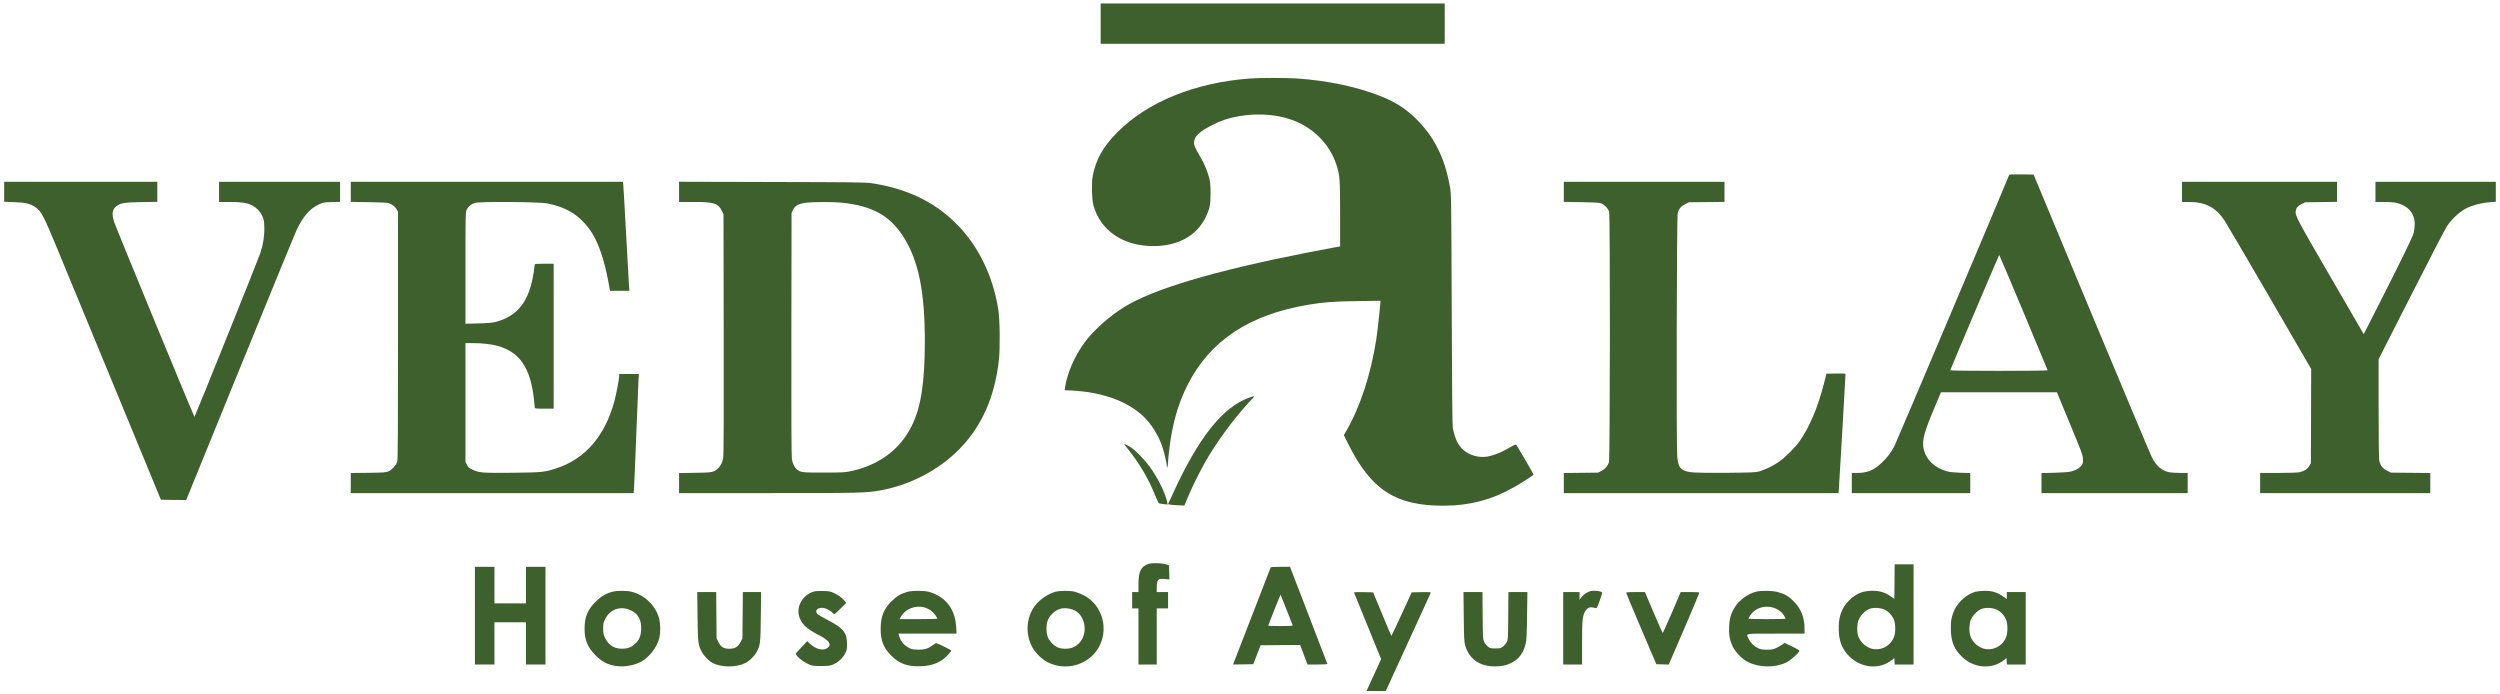 <svg xmlns="http://www.w3.org/2000/svg" xmlns:xlink="http://www.w3.org/1999/xlink" width="1080" zoomAndPan="magnify" viewBox="0 0 810 225" height="300" preserveAspectRatio="xMidYMid meet" version="1.0"><defs><clipPath id="bdd5c27363"><path d="M 356 1.125 L 469 1.125 L 469 15 L 356 15 Z M 356 1.125 " clip-rule="nonzero"/></clipPath><clipPath id="68929b9ab5"><path d="M 438 191 L 464 191 L 464 223.875 L 438 223.875 Z M 438 191 " clip-rule="nonzero"/></clipPath></defs><g clip-path="url(#bdd5c27363)"><path fill="#3e602d" d="M 356.613 7.66 L 356.613 14.191 L 468.09 14.191 L 468.09 1.125 L 356.613 1.125 Z M 356.613 7.66 " fill-opacity="1" fill-rule="nonzero"/></g><path fill="#3e602d" d="M 404.898 25.441 C 387.113 26.77 371.762 33.016 361.922 42.961 C 357.43 47.473 355.02 51.781 354.039 57.008 C 353.609 59.312 353.734 64.48 354.262 66.461 C 356.469 74.668 363.879 79.73 373.66 79.73 C 381.645 79.73 387.727 76.383 390.605 70.441 C 391.973 67.602 392.238 66.316 392.219 62.477 C 392.199 59.844 392.117 58.926 391.789 57.68 C 391.137 55.332 390.199 53.066 389.137 51.25 C 387.094 47.738 386.789 47.043 386.891 46 C 386.992 44.734 387.645 43.797 389.277 42.551 C 390.871 41.367 394.465 39.551 396.73 38.816 C 403.449 36.629 411.328 36.527 417.66 38.527 C 425.109 40.879 430.809 46.473 433.055 53.555 C 434.113 56.906 434.195 58.129 434.195 69.441 L 434.195 79.852 L 432.625 80.117 C 431.746 80.262 427.539 81.059 423.273 81.895 C 393.219 87.816 373.496 93.695 364.164 99.535 C 359.203 102.637 354.344 106.988 351.344 111.051 C 348.199 115.316 345.75 120.934 345.074 125.484 L 344.934 126.426 L 347.426 126.547 C 357.328 127.078 365.391 130.039 370.578 135.02 C 373.129 137.492 375.395 141.145 376.621 144.82 C 377.273 146.801 378.027 150.066 378.07 151.09 C 378.09 152.129 378.418 151.047 378.438 149.863 C 378.457 149.293 378.602 147.637 378.766 146.188 C 379.766 137.512 381.621 130.938 384.809 124.629 C 392.016 110.398 404.816 101.902 423.887 98.738 C 428.867 97.902 432.094 97.656 439.77 97.555 L 447.305 97.453 L 447.16 99.047 C 446.918 101.902 446.242 107.945 445.914 109.949 C 444.141 121.383 440.688 131.875 436.195 139.613 L 435.402 140.98 L 436.91 144.004 C 444.262 158.703 452.184 163.848 467.559 163.848 C 476.07 163.848 483.359 161.949 490.629 157.805 C 493.223 156.316 496.875 153.969 496.875 153.762 C 496.875 153.578 491.711 144.719 491.305 144.188 C 491.098 143.922 490.773 144.043 489.117 145.004 C 486.75 146.391 484.871 147.211 482.809 147.738 C 480.133 148.453 477.152 147.922 474.867 146.352 C 472.742 144.902 471.52 142.656 470.703 138.695 C 470.559 137.961 470.438 126.035 470.355 100.25 C 470.211 63.09 470.211 62.867 469.762 60.438 C 468.027 50.801 464.555 44.02 458.328 38.039 C 455.164 35.016 451.938 32.996 447.324 31.16 C 439.586 28.098 430.152 26.094 420.148 25.422 C 416.555 25.195 408.227 25.195 404.898 25.441 Z M 404.898 25.441 " fill-opacity="1" fill-rule="nonzero"/><path fill="#3e602d" d="M 650.965 56.699 C 649.492 60.477 614.375 143.434 613.766 144.594 C 612.621 146.762 611.418 148.312 609.516 150.086 C 607.027 152.414 605.004 153.23 601.676 153.23 L 599.984 153.23 L 599.984 159.766 L 638.367 159.766 L 638.367 153.273 L 635.262 153.172 C 633.305 153.109 631.691 152.945 630.914 152.742 C 626.77 151.598 623.992 148.902 623.238 145.309 C 622.707 142.676 623.441 139.941 626.871 131.855 L 628.871 127.098 L 666.461 127.098 L 666.664 127.648 C 666.789 127.977 668.664 132.488 670.828 137.715 C 674.301 146.047 674.789 147.352 674.871 148.555 C 674.953 149.719 674.895 150.047 674.504 150.66 C 673.973 151.559 672.605 152.375 671.055 152.762 C 670.34 152.945 668.32 153.109 665.684 153.172 L 661.438 153.273 L 661.438 159.766 L 708.805 159.766 L 708.805 153.23 L 706.355 153.23 C 705.027 153.23 703.438 153.129 702.844 153.008 C 700.332 152.477 698.66 151.008 697.168 148.066 C 696.699 147.148 687.898 126.18 677.59 101.477 L 658.887 56.559 L 654.965 56.496 C 651.965 56.457 651.047 56.496 650.965 56.699 Z M 655.621 101.188 C 659.887 111.418 663.418 119.871 663.438 119.973 C 663.48 120.074 656.965 120.156 647.656 120.156 C 638.754 120.156 631.832 120.074 631.875 119.973 C 632.629 118.012 647.656 82.59 647.738 82.59 C 647.801 82.59 651.352 90.961 655.621 101.188 Z M 655.621 101.188 " fill-opacity="1" fill-rule="nonzero"/><path fill="#3e602d" d="M 1.355 62.152 L 1.355 65.379 L 4.582 65.5 C 8.234 65.602 9.809 65.988 11.504 67.152 C 13.379 68.441 14.156 69.93 18.668 80.855 C 20.934 86.348 29.406 106.844 37.473 126.383 L 52.133 161.91 L 56.215 161.969 L 60.32 162.012 L 61.34 159.52 C 61.91 158.133 69.773 138.816 78.836 116.582 C 87.902 94.348 95.703 75.32 96.191 74.32 C 98.152 70.215 100.418 67.602 103.176 66.297 C 104.727 65.582 104.848 65.539 107.461 65.48 L 110.18 65.398 L 110.18 58.906 L 70.977 58.906 L 70.977 65.438 L 74.406 65.438 C 79.43 65.438 81.473 65.969 83.391 67.766 C 84.023 68.359 84.617 69.195 84.984 69.992 C 85.492 71.094 85.574 71.562 85.637 73.625 C 85.719 76.281 85.27 79.281 84.352 81.996 C 83.637 84.121 63.156 135.062 63.016 135.062 C 62.832 135.062 37.555 73.727 36.984 71.91 C 36.145 69.277 36.352 67.848 37.738 66.785 C 39.105 65.766 40.23 65.582 45.824 65.48 L 50.969 65.398 L 50.969 58.906 L 1.355 58.906 Z M 1.355 62.152 " fill-opacity="1" fill-rule="nonzero"/><path fill="#3e602d" d="M 113.648 62.152 L 113.648 65.418 L 119.426 65.5 C 123.102 65.539 125.449 65.664 125.918 65.805 C 127.062 66.195 127.98 66.91 128.492 67.785 L 128.961 68.602 L 128.961 108.703 C 128.961 139.082 128.898 148.984 128.715 149.598 C 128.391 150.68 126.941 152.273 125.859 152.742 C 125.082 153.07 124.266 153.129 119.324 153.191 L 113.648 153.254 L 113.648 159.766 L 205.301 159.766 L 205.402 158.684 C 205.465 158.113 205.789 150.312 206.137 141.391 C 206.465 132.469 206.812 124.262 206.871 123.156 L 206.996 121.176 L 200.625 121.176 L 200.625 121.77 C 200.625 122.688 199.664 127.773 199.074 129.957 C 196.031 141.289 189.52 148.781 180.148 151.781 C 176.348 153.008 175.594 153.07 166.078 153.172 C 156.301 153.273 155.117 153.191 153.055 152.148 C 151.949 151.617 151.645 151.332 151.277 150.578 L 150.809 149.68 L 150.809 111.172 L 153.156 111.172 C 156.281 111.172 159.32 111.52 161.383 112.113 C 168.387 114.133 171.797 119.137 172.961 129.039 C 173.125 130.488 173.266 131.855 173.266 132.039 C 173.266 132.367 173.551 132.406 176.328 132.406 L 179.391 132.406 L 179.391 85.449 L 176.328 85.449 C 174.207 85.449 173.266 85.508 173.266 85.672 C 173.266 85.793 173.125 86.875 172.941 88.082 C 171.551 97.574 167.754 102.516 160.402 104.355 C 159.504 104.578 157.77 104.723 154.953 104.781 L 150.809 104.883 L 150.809 86.855 C 150.809 69.789 150.828 68.766 151.195 67.992 C 151.688 66.887 152.625 66.133 153.992 65.723 C 155.648 65.254 174.758 65.398 177.391 65.91 C 183.332 67.07 187.559 69.645 190.867 74.094 C 193.621 77.793 195.703 83.609 197.176 91.613 L 197.645 94.227 L 203.934 94.227 L 203.809 92.84 C 203.75 92.082 203.32 84.527 202.871 76.055 C 202.422 67.582 201.992 60.254 201.934 59.762 L 201.828 58.906 L 113.648 58.906 Z M 113.648 62.152 " fill-opacity="1" fill-rule="nonzero"/><path fill="#3e602d" d="M 220.023 62.172 L 220.023 65.438 L 224.676 65.438 C 231.25 65.438 232.68 65.867 233.844 68.234 L 234.414 69.422 L 234.477 108.211 C 234.52 135.57 234.477 147.395 234.312 148.312 C 234.047 149.883 233.559 150.863 232.641 151.742 C 231.293 153.027 230.883 153.109 225.188 153.191 L 220.023 153.273 L 220.023 159.766 L 248.668 159.766 C 278.781 159.766 280.699 159.727 285.457 158.848 C 294.891 157.109 303.977 152.375 310.57 145.781 C 318.023 138.328 322.371 128.59 323.66 116.441 C 324.066 112.48 323.965 103.641 323.453 100.352 C 321.68 89.062 316.777 79.199 309.305 71.953 C 302.324 65.172 293.504 61.051 282.496 59.375 C 280.375 59.07 277.312 59.027 250.098 58.965 L 220.023 58.887 Z M 272.516 65.645 C 282.641 66.645 288.438 69.871 292.871 76.973 C 297.648 84.652 299.648 94.594 299.648 110.621 C 299.629 124.219 298.363 132.223 295.238 138.328 C 291.461 145.738 284.641 150.742 275.762 152.641 C 273.801 153.07 273.086 153.109 266.98 153.109 C 259.855 153.129 259.387 153.07 258.18 152.066 C 257.363 151.375 256.832 150.293 256.566 148.719 C 256.426 147.801 256.363 135.836 256.406 108.211 L 256.465 69.012 L 256.895 68.074 C 257.57 66.621 258.711 65.988 261.305 65.664 C 263.184 65.418 270.086 65.398 272.516 65.645 Z M 272.516 65.645 " fill-opacity="1" fill-rule="nonzero"/><path fill="#3e602d" d="M 506.676 62.152 L 506.676 65.418 L 512.25 65.5 C 516.008 65.539 518.07 65.664 518.621 65.828 C 519.703 66.172 521.07 67.562 521.355 68.602 C 521.723 69.91 521.664 148.781 521.297 149.824 C 520.867 151.008 520.031 151.965 518.867 152.578 L 517.805 153.129 L 512.25 153.191 L 506.676 153.254 L 506.676 159.766 L 595.676 159.766 L 595.777 158.684 C 595.879 157.766 597.941 121.934 597.941 121.219 C 597.941 121.016 597.246 120.973 594.859 121.016 L 591.773 121.074 L 590.98 124.18 C 589.02 131.918 586.344 138.266 583.016 143.023 C 581.629 145.004 578.258 148.352 576.238 149.719 C 574.398 150.984 571.848 152.211 569.969 152.742 C 568.805 153.07 567.539 153.109 559.148 153.191 C 549 153.254 547.043 153.148 545.469 152.355 C 544.184 151.723 543.691 150.68 543.426 147.922 C 543.102 144.617 543.242 69.871 543.59 68.891 C 544.039 67.543 544.715 66.785 545.98 66.152 L 547.203 65.539 L 552.984 65.48 L 558.742 65.418 L 558.742 58.906 L 506.676 58.906 Z M 506.676 62.152 " fill-opacity="1" fill-rule="nonzero"/><path fill="#3e602d" d="M 706.969 62.172 L 706.969 65.438 L 709.113 65.438 C 714.562 65.438 717.852 67.133 720.73 71.422 C 721.34 72.34 727.914 83.547 735.348 96.328 L 748.824 119.562 L 748.781 134.816 L 748.723 150.066 L 748.211 150.945 C 747.617 151.988 746.535 152.68 744.984 153.008 C 744.352 153.129 741.535 153.23 738.105 153.23 L 732.285 153.23 L 732.285 159.766 L 787.41 159.766 L 787.41 153.254 L 781.043 153.191 L 774.652 153.129 L 773.426 152.516 C 771.957 151.781 771.18 150.762 770.875 149.168 C 770.75 148.496 770.668 142.004 770.668 132.223 L 770.668 116.379 L 781.203 95.656 C 786.984 84.262 792.23 74.199 792.82 73.277 C 794.395 70.93 796.988 68.523 799.109 67.48 C 801.172 66.461 804.152 65.684 806.727 65.52 L 808.645 65.379 L 808.645 58.906 L 769.648 58.906 L 769.648 65.438 L 772.281 65.438 C 773.711 65.438 775.344 65.52 775.895 65.621 C 780.02 66.418 782.348 68.93 782.367 72.562 C 782.367 73.422 782.227 74.707 782.043 75.441 C 781.695 76.812 778.141 84.078 770.117 99.883 L 765.852 108.273 L 755.113 89.777 C 744.004 70.664 743.516 69.727 743.84 68.195 C 744.066 67.195 744.516 66.703 745.719 66.113 L 746.883 65.539 L 752.051 65.48 L 757.195 65.398 L 757.195 58.906 L 706.969 58.906 Z M 706.969 62.172 " fill-opacity="1" fill-rule="nonzero"/><path fill="#3e602d" d="M 404.59 128.895 C 396.035 132 388.137 142.023 379.867 160.277 L 378.457 163.34 L 379.031 163.48 C 379.336 163.543 380.52 163.645 381.664 163.707 L 383.727 163.789 L 384.809 161.215 C 386.074 158.133 388.852 152.539 390.566 149.559 C 394.098 143.391 399.508 135.98 404.184 130.875 C 406.941 127.895 406.898 128.059 404.59 128.895 Z M 404.59 128.895 " fill-opacity="1" fill-rule="nonzero"/><path fill="#3e602d" d="M 364.82 144.699 C 369.105 149.984 372.047 154.906 374.273 160.52 C 374.863 162.012 375.395 163.051 375.578 163.113 C 375.762 163.156 376.438 163.258 377.109 163.34 L 378.316 163.48 L 378.172 162.766 C 377.684 160.172 375.742 156.027 373.312 152.375 C 371.23 149.25 367.617 145.516 365.676 144.492 C 364.984 144.125 364.352 143.84 364.27 143.84 C 364.188 143.84 364.43 144.227 364.82 144.699 Z M 364.82 144.699 " fill-opacity="1" fill-rule="nonzero"/><path fill="#3e602d" d="M 372.047 182.734 C 369.598 183.594 368.863 185.164 368.863 189.473 L 368.863 191.82 L 366.82 191.82 L 366.82 197.129 L 368.863 197.129 L 368.863 215.301 L 374.781 215.301 L 374.781 197.129 L 378.457 197.129 L 378.457 191.82 L 374.781 191.82 L 374.781 190.41 C 374.781 188.637 375.07 187.777 375.742 187.613 C 376.027 187.531 376.844 187.531 377.559 187.613 L 378.887 187.758 L 378.824 185.449 L 378.766 183.145 L 377.539 182.797 C 376.027 182.387 373.129 182.348 372.047 182.734 Z M 372.047 182.734 " fill-opacity="1" fill-rule="nonzero"/><path fill="#3e602d" d="M 613.824 188.453 L 613.766 194.047 L 612.438 193.125 C 610.703 191.922 609.008 191.41 606.742 191.41 C 603.496 191.41 601.289 192.332 599.023 194.617 C 596.574 197.109 595.574 200.109 595.758 204.355 C 595.918 208.051 596.898 210.398 599.27 212.746 C 603.188 216.586 609.172 217.016 613.152 213.707 L 613.766 213.195 L 613.824 214.238 L 613.887 215.301 L 619.992 215.301 L 619.992 182.836 L 613.867 182.836 Z M 610.703 197.578 C 611.926 198.211 612.824 199.148 613.477 200.395 C 614.172 201.762 614.273 204.766 613.664 206.355 C 612.559 209.34 609.293 210.992 606.293 210.133 C 604.289 209.543 602.574 207.828 601.984 205.828 C 601.617 204.582 601.676 202.293 602.125 201.008 C 602.598 199.598 604.352 197.762 605.699 197.273 C 607.066 196.762 609.395 196.902 610.703 197.578 Z M 610.703 197.578 " fill-opacity="1" fill-rule="nonzero"/><path fill="#3e602d" d="M 153.871 199.477 L 153.871 215.301 L 160.199 215.301 L 160.199 201.621 L 170.406 201.621 L 170.406 215.301 L 176.738 215.301 L 176.738 183.652 L 170.406 183.652 L 170.406 195.496 L 160.199 195.496 L 160.199 183.652 L 153.871 183.652 Z M 153.871 199.477 " fill-opacity="1" fill-rule="nonzero"/><path fill="#3e602d" d="M 411.676 183.898 C 411.637 184.043 409.043 190.676 405.961 198.66 C 402.875 206.621 400.16 213.645 399.918 214.238 L 399.488 215.301 L 402.773 215.258 L 406.062 215.199 L 408.43 209.074 L 414.84 209.012 L 421.25 208.969 L 422.438 212.137 L 423.641 215.301 L 426.887 215.301 C 428.805 215.301 430.113 215.219 430.07 215.117 C 430.051 215.016 427.297 207.887 423.988 199.293 L 417.965 183.652 L 414.883 183.652 C 412.594 183.652 411.758 183.715 411.676 183.898 Z M 416.844 197.535 C 417.883 200.172 418.762 202.457 418.824 202.578 C 418.902 202.785 418.047 202.844 414.922 202.844 C 412.719 202.844 410.922 202.785 410.922 202.703 C 410.922 202.477 414.84 192.617 414.902 192.68 C 414.941 192.719 415.801 194.902 416.844 197.535 Z M 416.844 197.535 " fill-opacity="1" fill-rule="nonzero"/><path fill="#3e602d" d="M 198.379 191.738 C 196.316 192.27 194.703 193.25 192.949 194.984 C 190.395 197.516 189.395 199.965 189.395 203.664 C 189.395 207.336 190.395 209.766 192.969 212.34 C 194.785 214.156 196.359 215.074 198.605 215.605 C 201.461 216.281 205.016 215.809 207.629 214.441 C 210.281 213.055 212.793 209.828 213.59 206.805 C 214.059 205.031 214 201.785 213.469 200.07 C 212.242 196.004 208.832 192.801 204.605 191.719 C 203.098 191.332 199.871 191.332 198.379 191.738 Z M 204.465 197.781 C 206.812 198.883 207.895 200.945 207.73 204.051 C 207.629 206.133 207.059 207.438 205.75 208.625 C 204.547 209.707 203.75 210.051 202.117 210.156 C 199.297 210.34 197.379 209.277 196.133 206.867 C 195.5 205.602 195.438 205.316 195.438 203.703 C 195.418 202.211 195.5 201.742 195.969 200.785 C 197.543 197.375 201.035 196.148 204.465 197.781 Z M 204.465 197.781 " fill-opacity="1" fill-rule="nonzero"/><path fill="#3e602d" d="M 263.531 191.699 C 260.242 192.781 258.16 196.086 258.812 199.23 C 259.344 201.824 261.16 203.664 265.164 205.703 C 268.656 207.48 269.555 208.727 268.184 209.867 C 266.859 210.992 264.305 210.422 262.367 208.52 L 261.531 207.727 L 259.652 209.766 L 257.754 211.809 L 258.223 212.461 C 258.855 213.359 260.855 214.77 262.242 215.34 C 263.246 215.73 263.773 215.789 266.062 215.789 C 268.348 215.789 268.879 215.73 269.879 215.32 C 271.434 214.707 273.125 213.156 273.859 211.664 C 274.371 210.645 274.434 210.277 274.434 208.562 C 274.414 204.969 273.227 203.52 268.246 200.926 C 266.531 200.047 264.961 199.109 264.754 198.844 C 264 197.883 264.797 196.926 266.367 196.926 C 267.348 196.926 268.98 197.699 269.715 198.539 C 269.941 198.762 270.207 198.965 270.328 198.965 C 270.453 198.965 271.371 198.148 272.371 197.148 L 274.188 195.332 L 273.637 194.66 C 272.777 193.637 271.695 192.84 270.246 192.168 C 269.062 191.594 268.695 191.535 266.676 191.473 C 265.121 191.434 264.145 191.516 263.531 191.699 Z M 263.531 191.699 " fill-opacity="1" fill-rule="nonzero"/><path fill="#3e602d" d="M 293.828 191.801 C 291.809 192.391 290.461 193.207 288.805 194.863 C 286.297 197.375 285.336 199.844 285.336 203.766 C 285.336 207.602 286.254 209.91 288.805 212.461 C 291.441 215.094 294.113 216.035 298.422 215.852 C 302.281 215.707 304.957 214.566 307.203 212.094 C 307.754 211.48 308.223 210.891 308.223 210.789 C 308.223 210.605 303.648 208.359 303.301 208.359 C 303.199 208.359 302.711 208.664 302.219 209.051 C 300.812 210.113 299.605 210.5 297.605 210.5 C 296.566 210.5 295.586 210.379 295.156 210.215 C 293.258 209.441 291.91 208.031 291.379 206.234 L 291.094 205.297 L 309.918 205.297 L 309.797 203.191 C 309.531 198.312 307.406 194.781 303.508 192.738 C 302.773 192.352 301.566 191.902 300.852 191.719 C 299.055 191.309 295.402 191.332 293.828 191.801 Z M 299.586 196.824 C 300.977 197.23 302.18 198.09 303.016 199.273 C 303.406 199.824 303.73 200.336 303.73 200.438 C 303.73 200.52 300.977 200.598 297.586 200.598 L 291.461 200.598 L 291.93 199.762 C 293.34 197.25 296.688 195.965 299.586 196.824 Z M 299.586 196.824 " fill-opacity="1" fill-rule="nonzero"/><path fill="#3e602d" d="M 341.934 191.738 C 339.215 192.473 336.012 194.883 334.664 197.211 C 332.5 200.926 332.355 205.539 334.297 209.398 C 335.254 211.32 337.418 213.523 339.379 214.523 C 345.18 217.566 352.59 215.504 355.855 209.973 C 359.41 203.949 357.246 196.047 351.18 192.902 C 350.281 192.434 348.996 191.922 348.32 191.738 C 346.75 191.332 343.441 191.332 341.934 191.738 Z M 347.426 197.457 C 351.609 198.762 352.855 205.172 349.566 208.461 C 348.363 209.645 346.996 210.195 345.18 210.195 C 343.199 210.195 341.953 209.645 340.625 208.176 C 339.504 206.91 339.055 205.641 339.055 203.664 C 339.055 201.703 339.504 200.414 340.605 199.172 C 342.461 197.129 344.625 196.578 347.426 197.457 Z M 347.426 197.457 " fill-opacity="1" fill-rule="nonzero"/><path fill="#3e602d" d="M 514.211 191.984 C 513.578 192.309 512.824 192.922 512.453 193.434 L 511.781 194.312 L 511.781 191.82 L 506.473 191.82 L 506.473 215.301 L 512.598 215.301 L 512.598 208.398 C 512.578 201.008 512.719 199.641 513.535 198.191 C 514.395 196.742 515.148 196.477 516.988 197.027 C 517.355 197.129 517.496 196.863 518.273 194.699 C 518.742 193.371 519.133 192.168 519.133 192.066 C 519.133 191.719 517.906 191.41 516.578 191.41 C 515.578 191.41 515.066 191.535 514.211 191.984 Z M 514.211 191.984 " fill-opacity="1" fill-rule="nonzero"/><path fill="#3e602d" d="M 569.012 191.699 C 566.355 192.352 563.414 194.496 562.027 196.801 C 560.781 198.863 560.332 200.438 560.23 203.051 C 560.109 205.805 560.434 207.48 561.457 209.562 C 562.332 211.359 564.539 213.605 566.273 214.461 C 569.93 216.32 575.074 216.402 578.707 214.668 C 580.199 213.953 583.16 211.277 582.996 210.789 C 582.934 210.625 581.832 210.012 580.523 209.398 L 578.156 208.297 L 577.422 208.848 C 577.035 209.156 576.176 209.645 575.523 209.949 C 574.523 210.422 574.094 210.5 572.523 210.5 C 571.031 210.5 570.48 210.398 569.664 210.031 C 568.336 209.418 567.172 208.297 566.582 207.031 C 565.684 205.133 564.844 205.297 575.379 205.297 L 584.672 205.297 L 584.672 203.602 C 584.672 200.09 583.465 197.086 581.117 194.781 C 579.422 193.105 578.156 192.371 575.973 191.82 C 574.137 191.352 570.703 191.289 569.012 191.699 Z M 574.461 196.844 C 575.953 197.293 577.238 198.191 577.953 199.332 C 578.281 199.844 578.543 200.355 578.543 200.438 C 578.543 200.52 575.828 200.598 572.523 200.598 C 569.152 200.598 566.5 200.52 566.5 200.414 C 566.5 200.312 566.805 199.781 567.172 199.254 C 568.621 197.047 571.746 196.027 574.461 196.844 Z M 574.461 196.844 " fill-opacity="1" fill-rule="nonzero"/><path fill="#3e602d" d="M 640.02 191.738 C 637.426 192.434 634.691 194.762 633.387 197.332 C 632.324 199.477 631.957 201.375 632.078 204.355 C 632.242 208.07 633.203 210.379 635.609 212.727 C 639.531 216.586 645.512 217.016 649.492 213.707 L 650.105 213.195 L 650.168 214.238 L 650.23 215.301 L 656.332 215.301 L 656.332 191.82 L 650.207 191.82 L 650.207 194.105 L 649.758 193.781 C 647.227 191.941 645.695 191.41 642.98 191.434 C 641.961 191.434 640.633 191.574 640.02 191.738 Z M 647.043 197.578 C 648.27 198.211 649.168 199.148 649.82 200.395 C 650.516 201.762 650.617 204.766 650.004 206.355 C 648.902 209.34 645.637 210.992 642.633 210.133 C 640.633 209.543 638.918 207.828 638.324 205.828 C 637.957 204.582 638.02 202.293 638.469 201.008 C 638.938 199.598 640.695 197.762 642.043 197.273 C 643.41 196.762 645.738 196.902 647.043 197.578 Z M 647.043 197.578 " fill-opacity="1" fill-rule="nonzero"/><path fill="#3e602d" d="M 226.004 199.621 C 226.105 208.07 226.188 208.891 227.289 211.055 C 227.984 212.422 229.555 214.074 230.801 214.75 C 233.578 216.258 238.355 216.32 241.379 214.871 C 242.848 214.176 244.625 212.402 245.34 210.891 C 246.34 208.848 246.422 208.133 246.504 199.723 L 246.605 191.82 L 240.684 191.82 L 240.621 199.332 L 240.539 206.848 L 239.93 208.051 C 239.133 209.582 238.109 210.195 236.273 210.195 C 234.477 210.195 233.578 209.625 232.781 208.051 L 232.168 206.828 L 232.109 199.312 L 232.047 191.82 L 225.902 191.82 Z M 226.004 199.621 " fill-opacity="1" fill-rule="nonzero"/><g clip-path="url(#68929b9ab5)"><path fill="#3e602d" d="M 438.688 191.941 C 438.688 192.004 440.668 196.863 443.078 202.723 C 445.488 208.582 447.469 213.441 447.469 213.523 C 447.469 213.605 446.527 215.668 445.406 218.098 C 444.262 220.547 443.199 222.855 443.059 223.223 L 442.773 223.875 L 449 223.875 L 456.184 208.195 C 460.145 199.578 463.434 192.371 463.516 192.168 C 463.637 191.84 463.434 191.82 460.516 191.859 L 457.391 191.922 L 454.125 199.027 C 452.348 202.926 450.836 206.07 450.797 206.031 C 450.734 205.988 449.387 202.785 447.793 198.926 L 444.895 191.922 L 441.793 191.859 C 440.078 191.84 438.688 191.859 438.688 191.941 Z M 438.688 191.941 " fill-opacity="1" fill-rule="nonzero"/></g><path fill="#3e602d" d="M 474.254 199.824 C 474.336 206.602 474.398 208.031 474.703 209.051 C 475.969 213.523 479.34 215.891 484.34 215.914 C 486.605 215.914 487.934 215.625 489.668 214.789 C 492.098 213.586 493.652 211.504 494.344 208.461 C 494.609 207.336 494.691 205.379 494.773 199.414 L 494.875 191.82 L 488.73 191.82 L 488.668 199.516 C 488.609 207.051 488.586 207.254 488.16 208.094 C 487.895 208.562 487.363 209.195 486.934 209.523 C 486.262 210.031 486.035 210.094 484.523 210.094 C 482.992 210.094 482.789 210.051 482.094 209.5 C 481.664 209.176 481.113 208.48 480.871 207.969 C 480.461 207.07 480.441 206.684 480.379 199.414 L 480.32 191.82 L 474.172 191.82 Z M 474.254 199.824 " fill-opacity="1" fill-rule="nonzero"/><path fill="#3e602d" d="M 526.891 192.086 C 526.891 192.23 529.094 197.496 531.77 203.766 L 536.648 215.199 L 538.672 215.258 L 540.672 215.32 L 545.633 203.824 C 548.348 197.496 550.574 192.207 550.574 192.066 C 550.574 191.883 549.84 191.82 547.57 191.82 L 544.551 191.82 L 541.711 198.457 C 540.141 202.109 538.793 205.09 538.73 205.09 C 538.648 205.09 537.324 202.109 535.77 198.457 L 532.953 191.82 L 529.91 191.82 C 527.582 191.82 526.891 191.883 526.891 192.086 Z M 526.891 192.086 " fill-opacity="1" fill-rule="nonzero"/></svg>